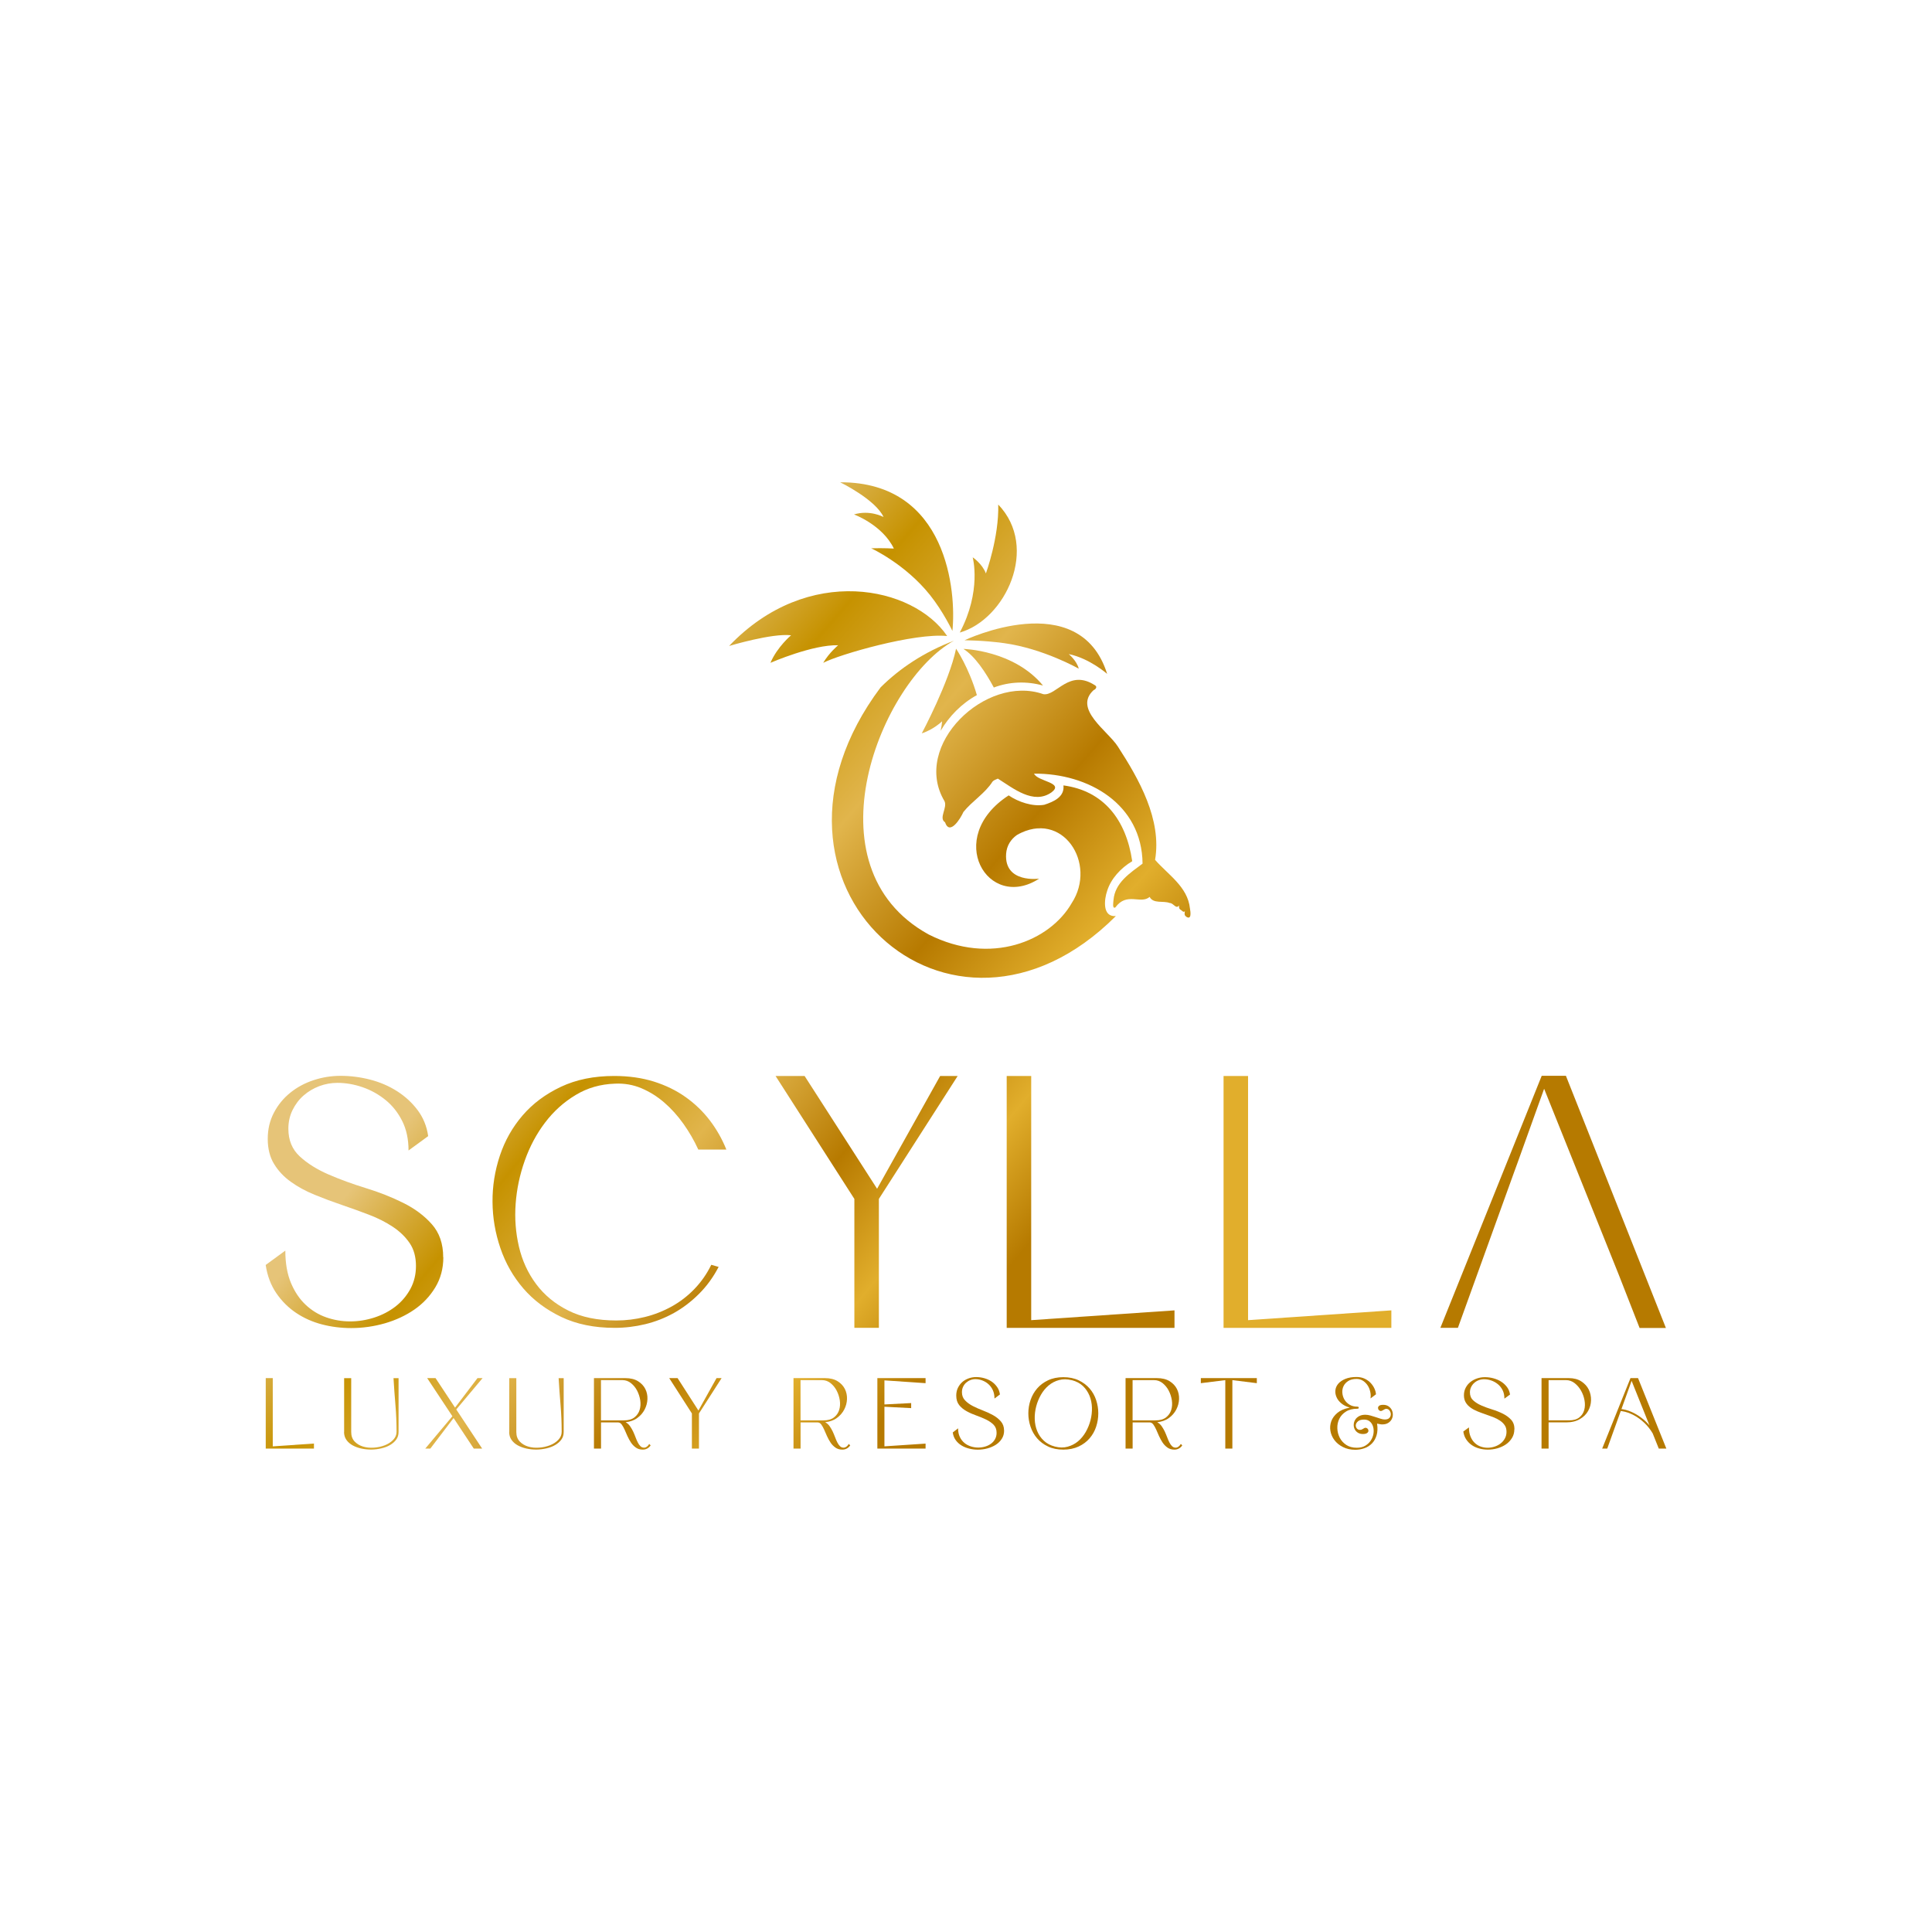 <?xml version="1.0" encoding="UTF-8"?><svg id="a" xmlns="http://www.w3.org/2000/svg" xmlns:xlink="http://www.w3.org/1999/xlink" viewBox="0 0 432 432"><defs><linearGradient id="b" x1="157.29" y1="263.55" x2="253.39" y2="184.19" gradientTransform="translate(0 434) scale(1 -1)" gradientUnits="userSpaceOnUse"><stop offset="0" stop-color="#e6c478"/><stop offset=".2" stop-color="#c69200"/><stop offset=".42" stop-color="#e1b54c"/><stop offset=".64" stop-color="#b77a00"/><stop offset=".83" stop-color="#e1ae2c"/></linearGradient><linearGradient id="c" x1="76.67" y1="165.94" x2="172.77" y2="86.58" gradientTransform="translate(0 434) scale(1 -1)" gradientUnits="userSpaceOnUse"><stop offset="0" stop-color="#e6c478"/><stop offset=".2" stop-color="#c69200"/><stop offset=".42" stop-color="#e1b54c"/><stop offset=".64" stop-color="#b77a00"/><stop offset=".83" stop-color="#e1ae2c"/><stop offset="1" stop-color="#b67a00"/></linearGradient><linearGradient id="d" x1="100.97" y1="195.35" x2="197.07" y2="115.99" gradientTransform="translate(0 434) scale(1 -1)" gradientUnits="userSpaceOnUse"><stop offset="0" stop-color="#e6c478"/><stop offset=".2" stop-color="#c69200"/><stop offset=".42" stop-color="#e1b54c"/><stop offset=".64" stop-color="#b77a00"/><stop offset=".83" stop-color="#e1ae2c"/><stop offset="1" stop-color="#b67a00"/></linearGradient><linearGradient id="e" x1="127.39" y1="227.35" x2="223.49" y2="147.99" gradientTransform="translate(0 434) scale(1 -1)" gradientUnits="userSpaceOnUse"><stop offset="0" stop-color="#e6c478"/><stop offset=".2" stop-color="#c69200"/><stop offset=".42" stop-color="#e1b54c"/><stop offset=".64" stop-color="#b77a00"/><stop offset=".83" stop-color="#e1ae2c"/><stop offset="1" stop-color="#b67a00"/></linearGradient><linearGradient id="f" x1="137.63" y1="239.74" x2="233.73" y2="160.38" gradientTransform="translate(0 434) scale(1 -1)" gradientUnits="userSpaceOnUse"><stop offset="0" stop-color="#e6c478"/><stop offset=".2" stop-color="#c69200"/><stop offset=".42" stop-color="#e1b54c"/><stop offset=".64" stop-color="#b77a00"/><stop offset=".83" stop-color="#e1ae2c"/><stop offset="1" stop-color="#b67a00"/></linearGradient><linearGradient id="g" x1="181.53" y1="292.92" x2="277.64" y2="213.55" gradientTransform="translate(0 434) scale(1 -1)" gradientUnits="userSpaceOnUse"><stop offset="0" stop-color="#e6c478"/><stop offset=".2" stop-color="#c69200"/><stop offset=".42" stop-color="#e1b54c"/><stop offset=".64" stop-color="#b77a00"/><stop offset=".83" stop-color="#e1ae2c"/><stop offset="1" stop-color="#b67a00"/></linearGradient><linearGradient id="h" x1="158.93" y1="307.42" x2="266.81" y2="213.8" gradientTransform="translate(0 434) scale(1 -1)" gradientUnits="userSpaceOnUse"><stop offset="0" stop-color="#e6c478"/><stop offset=".2" stop-color="#c69200"/><stop offset=".42" stop-color="#e1b54c"/><stop offset=".64" stop-color="#b77a00"/><stop offset=".83" stop-color="#e1ae2c"/><stop offset="1" stop-color="#b67a00"/></linearGradient><linearGradient id="i" x1="158.93" y1="307.42" x2="266.81" y2="213.8" gradientTransform="translate(0 434) scale(1 -1)" gradientUnits="userSpaceOnUse"><stop offset="0" stop-color="#e6c478"/><stop offset=".2" stop-color="#c69200"/><stop offset=".42" stop-color="#e1b54c"/><stop offset=".64" stop-color="#b77a00"/><stop offset=".83" stop-color="#e1ae2c"/><stop offset="1" stop-color="#b67a00"/></linearGradient><linearGradient id="j" x1="161.49" y1="310.37" x2="269.37" y2="216.75" gradientTransform="translate(0 434) scale(1 -1)" gradientUnits="userSpaceOnUse"><stop offset="0" stop-color="#e6c478"/><stop offset=".2" stop-color="#c69200"/><stop offset=".42" stop-color="#e1b54c"/><stop offset=".64" stop-color="#b77a00"/><stop offset=".83" stop-color="#e1ae2c"/><stop offset="1" stop-color="#b67a00"/></linearGradient><linearGradient id="k" x1="175.24" y1="326.21" x2="283.12" y2="232.59" gradientTransform="translate(0 434) scale(1 -1)" gradientUnits="userSpaceOnUse"><stop offset="0" stop-color="#e6c478"/><stop offset=".2" stop-color="#c69200"/><stop offset=".42" stop-color="#e1b54c"/><stop offset=".64" stop-color="#b77a00"/><stop offset=".83" stop-color="#e1ae2c"/><stop offset="1" stop-color="#b67a00"/></linearGradient><linearGradient id="l" x1="184.43" y1="336.8" x2="292.31" y2="243.18" gradientTransform="translate(0 434) scale(1 -1)" gradientUnits="userSpaceOnUse"><stop offset="0" stop-color="#e6c478"/><stop offset=".2" stop-color="#c69200"/><stop offset=".42" stop-color="#e1b54c"/><stop offset=".64" stop-color="#b77a00"/><stop offset=".83" stop-color="#e1ae2c"/><stop offset="1" stop-color="#b67a00"/></linearGradient><linearGradient id="m" x1="167.02" y1="316.74" x2="274.9" y2="223.12" gradientTransform="translate(0 434) scale(1 -1)" gradientUnits="userSpaceOnUse"><stop offset="0" stop-color="#e6c478"/><stop offset=".2" stop-color="#c69200"/><stop offset=".42" stop-color="#e1b54c"/><stop offset=".64" stop-color="#b77a00"/><stop offset=".83" stop-color="#e1ae2c"/><stop offset="1" stop-color="#b67a00"/></linearGradient><linearGradient id="n" x1="179.91" y1="331.6" x2="287.79" y2="237.98" gradientTransform="translate(0 434) scale(1 -1)" gradientUnits="userSpaceOnUse"><stop offset="0" stop-color="#e6c478"/><stop offset=".2" stop-color="#c69200"/><stop offset=".42" stop-color="#e1b54c"/><stop offset=".64" stop-color="#b77a00"/><stop offset=".83" stop-color="#e1ae2c"/><stop offset="1" stop-color="#b67a00"/></linearGradient><linearGradient id="o" x1="163.07" y1="312.19" x2="270.95" y2="218.57" gradientTransform="translate(0 434) scale(1 -1)" gradientUnits="userSpaceOnUse"><stop offset="0" stop-color="#e6c478"/><stop offset=".2" stop-color="#c69200"/><stop offset=".42" stop-color="#e1b54c"/><stop offset=".64" stop-color="#b77a00"/><stop offset=".83" stop-color="#e1ae2c"/><stop offset="1" stop-color="#b67a00"/></linearGradient><linearGradient id="p" x1="167.75" y1="317.58" x2="275.63" y2="223.96" gradientTransform="translate(0 434) scale(1 -1)" gradientUnits="userSpaceOnUse"><stop offset="0" stop-color="#e6c478"/><stop offset=".2" stop-color="#c69200"/><stop offset=".42" stop-color="#e1b54c"/><stop offset=".64" stop-color="#b77a00"/><stop offset=".83" stop-color="#e1ae2c"/><stop offset="1" stop-color="#b67a00"/></linearGradient><linearGradient id="q" x1="180.95" y1="332.79" x2="288.83" y2="239.17" gradientTransform="translate(0 434) scale(1 -1)" gradientUnits="userSpaceOnUse"><stop offset="0" stop-color="#e6c478"/><stop offset=".2" stop-color="#c69200"/><stop offset=".42" stop-color="#e1b54c"/><stop offset=".64" stop-color="#b77a00"/><stop offset=".83" stop-color="#e1ae2c"/><stop offset="1" stop-color="#b67a00"/></linearGradient><linearGradient id="r" x1="154.11" y1="301.87" x2="261.99" y2="208.25" gradientTransform="translate(0 434) scale(1 -1)" gradientUnits="userSpaceOnUse"><stop offset="0" stop-color="#e6c478"/><stop offset=".2" stop-color="#c69200"/><stop offset=".42" stop-color="#e1b54c"/><stop offset=".64" stop-color="#b77a00"/><stop offset=".83" stop-color="#e1ae2c"/><stop offset="1" stop-color="#b67a00"/></linearGradient><linearGradient id="s" x1="46.45" y1="129.34" x2="142.56" y2="49.98" gradientTransform="translate(0 434) scale(1 -1)" gradientUnits="userSpaceOnUse"><stop offset="0" stop-color="#e6c478"/><stop offset=".2" stop-color="#c69200"/><stop offset=".42" stop-color="#e1b54c"/><stop offset=".64" stop-color="#b77a00"/><stop offset=".83" stop-color="#e1ae2c"/><stop offset="1" stop-color="#b67a00"/></linearGradient><linearGradient id="t" x1="56.24" y1="141.19" x2="152.34" y2="61.83" gradientTransform="translate(0 434) scale(1 -1)" gradientUnits="userSpaceOnUse"><stop offset="0" stop-color="#e6c478"/><stop offset=".2" stop-color="#c69200"/><stop offset=".42" stop-color="#e1b54c"/><stop offset=".64" stop-color="#b77a00"/><stop offset=".83" stop-color="#e1ae2c"/><stop offset="1" stop-color="#b67a00"/></linearGradient><linearGradient id="u" x1="63.19" y1="149.61" x2="159.29" y2="70.25" gradientTransform="translate(0 434) scale(1 -1)" gradientUnits="userSpaceOnUse"><stop offset="0" stop-color="#e6c478"/><stop offset=".2" stop-color="#c69200"/><stop offset=".42" stop-color="#e1b54c"/><stop offset=".64" stop-color="#b77a00"/><stop offset=".83" stop-color="#e1ae2c"/><stop offset="1" stop-color="#b67a00"/></linearGradient><linearGradient id="v" x1="71.21" y1="159.32" x2="167.31" y2="79.95" gradientTransform="translate(0 434) scale(1 -1)" gradientUnits="userSpaceOnUse"><stop offset="0" stop-color="#e6c478"/><stop offset=".2" stop-color="#c69200"/><stop offset=".42" stop-color="#e1b54c"/><stop offset=".64" stop-color="#b77a00"/><stop offset=".83" stop-color="#e1ae2c"/><stop offset="1" stop-color="#b67a00"/></linearGradient><linearGradient id="w" x1="77.73" y1="167.21" x2="173.83" y2="87.85" gradientTransform="translate(0 434) scale(1 -1)" gradientUnits="userSpaceOnUse"><stop offset="0" stop-color="#e6c478"/><stop offset=".2" stop-color="#c69200"/><stop offset=".42" stop-color="#e1b54c"/><stop offset=".64" stop-color="#b77a00"/><stop offset=".83" stop-color="#e1ae2c"/><stop offset="1" stop-color="#b67a00"/></linearGradient><linearGradient id="x" x1="86.11" y1="177.36" x2="182.21" y2="98" gradientTransform="translate(0 434) scale(1 -1)" gradientUnits="userSpaceOnUse"><stop offset="0" stop-color="#e6c478"/><stop offset=".2" stop-color="#c69200"/><stop offset=".42" stop-color="#e1b54c"/><stop offset=".64" stop-color="#b77a00"/><stop offset=".83" stop-color="#e1ae2c"/><stop offset="1" stop-color="#b67a00"/></linearGradient><linearGradient id="y" x1="95.82" y1="189.12" x2="191.92" y2="109.76" gradientTransform="translate(0 434) scale(1 -1)" gradientUnits="userSpaceOnUse"><stop offset="0" stop-color="#e6c478"/><stop offset=".2" stop-color="#c69200"/><stop offset=".42" stop-color="#e1b54c"/><stop offset=".64" stop-color="#b77a00"/><stop offset=".83" stop-color="#e1ae2c"/><stop offset="1" stop-color="#b67a00"/></linearGradient><linearGradient id="z" x1="103.76" y1="198.74" x2="199.86" y2="119.38" gradientTransform="translate(0 434) scale(1 -1)" gradientUnits="userSpaceOnUse"><stop offset="0" stop-color="#e6c478"/><stop offset=".2" stop-color="#c69200"/><stop offset=".42" stop-color="#e1b54c"/><stop offset=".64" stop-color="#b77a00"/><stop offset=".83" stop-color="#e1ae2c"/><stop offset="1" stop-color="#b67a00"/></linearGradient><linearGradient id="aa" x1="110.54" y1="206.95" x2="206.64" y2="127.59" gradientTransform="translate(0 434) scale(1 -1)" gradientUnits="userSpaceOnUse"><stop offset="0" stop-color="#e6c478"/><stop offset=".2" stop-color="#c69200"/><stop offset=".42" stop-color="#e1b54c"/><stop offset=".64" stop-color="#b77a00"/><stop offset=".83" stop-color="#e1ae2c"/><stop offset="1" stop-color="#b67a00"/></linearGradient><linearGradient id="ab" x1="118.44" y1="216.5" x2="214.54" y2="137.14" gradientTransform="translate(0 434) scale(1 -1)" gradientUnits="userSpaceOnUse"><stop offset="0" stop-color="#e6c478"/><stop offset=".2" stop-color="#c69200"/><stop offset=".42" stop-color="#e1b54c"/><stop offset=".64" stop-color="#b77a00"/><stop offset=".83" stop-color="#e1ae2c"/><stop offset="1" stop-color="#b67a00"/></linearGradient><linearGradient id="ac" x1="125.92" y1="225.57" x2="222.02" y2="146.21" gradientTransform="translate(0 434) scale(1 -1)" gradientUnits="userSpaceOnUse"><stop offset="0" stop-color="#e6c478"/><stop offset=".2" stop-color="#c69200"/><stop offset=".42" stop-color="#e1b54c"/><stop offset=".64" stop-color="#b77a00"/><stop offset=".83" stop-color="#e1ae2c"/><stop offset="1" stop-color="#b67a00"/></linearGradient><linearGradient id="ad" x1="134.55" y1="236.02" x2="230.65" y2="156.66" gradientTransform="translate(0 434) scale(1 -1)" gradientUnits="userSpaceOnUse"><stop offset="0" stop-color="#e6c478"/><stop offset=".2" stop-color="#c69200"/><stop offset=".42" stop-color="#e1b54c"/><stop offset=".64" stop-color="#b77a00"/><stop offset=".83" stop-color="#e1ae2c"/><stop offset="1" stop-color="#b67a00"/></linearGradient><linearGradient id="ae" x1="144.83" y1="248.46" x2="240.93" y2="169.1" gradientTransform="translate(0 434) scale(1 -1)" gradientUnits="userSpaceOnUse"><stop offset="0" stop-color="#e6c478"/><stop offset=".2" stop-color="#c69200"/><stop offset=".42" stop-color="#e1b54c"/><stop offset=".64" stop-color="#b77a00"/><stop offset=".83" stop-color="#e1ae2c"/><stop offset="1" stop-color="#b67a00"/></linearGradient><linearGradient id="af" x1="156.8" y1="262.97" x2="252.9" y2="183.61" gradientTransform="translate(0 434) scale(1 -1)" gradientUnits="userSpaceOnUse"><stop offset="0" stop-color="#e6c478"/><stop offset=".2" stop-color="#c69200"/><stop offset=".42" stop-color="#e1b54c"/><stop offset=".64" stop-color="#b77a00"/><stop offset=".83" stop-color="#e1ae2c"/><stop offset="1" stop-color="#b67a00"/></linearGradient><linearGradient id="ag" x1="163.43" y1="270.99" x2="259.53" y2="191.63" gradientTransform="translate(0 434) scale(1 -1)" gradientUnits="userSpaceOnUse"><stop offset="0" stop-color="#e6c478"/><stop offset=".2" stop-color="#c69200"/><stop offset=".42" stop-color="#e1b54c"/><stop offset=".64" stop-color="#b77a00"/><stop offset=".83" stop-color="#e1ae2c"/><stop offset="1" stop-color="#b67a00"/></linearGradient><linearGradient id="ah" x1="168.91" y1="277.64" x2="265.01" y2="198.28" gradientTransform="translate(0 434) scale(1 -1)" gradientUnits="userSpaceOnUse"><stop offset="0" stop-color="#e6c478"/><stop offset=".2" stop-color="#c69200"/><stop offset=".42" stop-color="#e1b54c"/><stop offset=".64" stop-color="#b77a00"/><stop offset=".83" stop-color="#e1ae2c"/><stop offset="1" stop-color="#b67a00"/></linearGradient></defs><path d="M279.07,240.59v54.6l32.04-2.19v3.92h-37.52v-56.32h5.48,0Z" fill="url(#b)"/><path d="M99.13,281.13c0,2.51-.6,4.75-1.8,6.74-1.2,1.98-2.77,3.64-4.7,4.97s-4.13,2.35-6.58,3.06c-2.46.7-4.96,1.06-7.52,1.06-2.25,0-4.43-.27-6.54-.82-2.11-.55-4.05-1.41-5.8-2.59s-3.22-2.65-4.43-4.43c-1.2-1.77-1.99-3.86-2.35-6.27l4.39-3.21c0,2.82.42,5.22,1.25,7.21s1.93,3.62,3.29,4.9,2.9,2.22,4.62,2.82,3.5.9,5.33.9,3.63-.29,5.4-.86c1.77-.57,3.35-1.4,4.74-2.47,1.38-1.07,2.49-2.38,3.33-3.92.83-1.54,1.25-3.25,1.25-5.13,0-2.04-.47-3.75-1.41-5.13s-2.19-2.6-3.76-3.64-3.34-1.94-5.33-2.7c-1.99-.76-4.01-1.49-6.07-2.19s-4.09-1.46-6.07-2.27c-1.99-.81-3.76-1.77-5.33-2.9-1.57-1.12-2.82-2.45-3.76-4-.94-1.54-1.41-3.41-1.41-5.6s.46-4.09,1.37-5.84,2.13-3.24,3.64-4.46c1.51-1.23,3.25-2.17,5.21-2.82,1.96-.65,3.98-.98,6.07-.98,2.24,0,4.46.29,6.66.86,2.19.57,4.19,1.44,5.99,2.59,1.8,1.15,3.33,2.56,4.58,4.23s2.04,3.6,2.35,5.8l-4.39,3.21c0-2.51-.47-4.7-1.41-6.58s-2.18-3.45-3.72-4.7-3.25-2.21-5.13-2.86-3.76-.98-5.64-.98c-1.41,0-2.77.25-4.07.74-1.31.5-2.47,1.19-3.49,2.08s-1.84,1.97-2.47,3.25c-.63,1.28-.94,2.68-.94,4.19,0,2.56.85,4.62,2.55,6.19,1.7,1.57,3.84,2.91,6.42,4.03,2.59,1.12,5.37,2.14,8.34,3.05,2.98.91,5.76,2.01,8.34,3.29,2.59,1.28,4.73,2.87,6.42,4.78,1.7,1.91,2.55,4.37,2.55,7.4h.03Z" fill="url(#c)"/><path d="M160.69,283.28c-1.2,2.3-2.66,4.31-4.39,6.03-1.72,1.72-3.59,3.15-5.6,4.27-2.01,1.12-4.15,1.96-6.42,2.51-2.27.55-4.56.82-6.85.82-4.54,0-8.51-.81-11.91-2.43-3.39-1.62-6.23-3.75-8.5-6.38-2.27-2.64-3.98-5.64-5.13-9.01-1.15-3.37-1.74-6.81-1.76-10.34-.03-3.52.52-6.97,1.64-10.34s2.82-6.37,5.09-9.01,5.12-4.76,8.54-6.38c3.42-1.62,7.4-2.43,11.95-2.43,3.24,0,6.19.42,8.85,1.25,2.66.84,5.04,2,7.13,3.49,2.09,1.49,3.89,3.23,5.4,5.21,1.51,1.99,2.74,4.15,3.68,6.5h-6.27c-.94-2.04-2.05-3.96-3.33-5.76-1.28-1.8-2.7-3.38-4.27-4.74s-3.28-2.43-5.13-3.21c-1.85-.78-3.83-1.12-5.91-1.02-3.24.11-6.18.95-8.81,2.55-2.64,1.59-4.91,3.64-6.81,6.15-1.91,2.51-3.42,5.34-4.54,8.5-1.12,3.16-1.8,6.38-2.04,9.67s.01,6.49.74,9.6c.73,3.11,2.01,5.89,3.84,8.34,1.83,2.46,4.22,4.43,7.17,5.91,2.95,1.49,6.54,2.23,10.77,2.23,2.14,0,4.27-.26,6.38-.78s4.11-1.31,5.99-2.35,3.58-2.35,5.09-3.92,2.77-3.37,3.76-5.4l1.64.47h.01Z" fill="url(#d)"/><path d="M179.91,240.59l16.21,25.22,14.1-25.22h3.92l-17.62,27.49v28.83h-5.48v-28.83l-17.62-27.49h6.5-.01Z" fill="url(#e)"/><path d="M230.58,240.59v54.6l32.04-2.19v3.92h-37.52v-56.32h5.48Z" fill="url(#f)"/><polygon points="366.56 296.79 366.62 296.94 372.5 296.94 350.14 240.55 344.73 240.55 337.41 258.78 336.63 260.72 322.07 296.91 325.99 296.91 338.52 262.21 339.25 260.21 345.27 243.45 361.95 285.01 366.56 296.79" fill="url(#g)"/><path d="M228.34,186.14c-.33.16-.64.35-.93.55.29-.2.6-.39.93-.55Z" fill="url(#h)"/><path d="M228.34,186.14c-.33.16-.64.35-.93.55.29-.2.6-.39.93-.55Z" fill="url(#i)"/><path d="M233.5,185.33c-.63-.07-1.27-.1-1.89-.05.62-.05,1.25-.03,1.89.05Z" fill="url(#j)"/><path d="M215.42,145.1s11.25.26,17.8,8.19c-3.59-1-7.42-.91-11,.44-1.83-3.41-4.23-7.01-6.79-8.63h-.01Z" fill="url(#k)"/><path d="M214.61,141.43c4.94-9.3,2.89-16.81,2.89-16.81,0,0,2.12,1.41,2.95,3.6,0,0,2.95-8.08,2.76-15.4,9.22,9.59,1.62,25.71-8.6,28.62h0Z" fill="url(#l)"/><path d="M206.11,163.98s6.11-11.42,7.67-18.93c0,0,2.89,4.26,4.65,10.38-3.4,1.86-6.2,4.72-8.1,7.98.16-.78.28-1.5.33-2.13,0,0-1.92,1.86-4.55,2.7h0Z" fill="url(#m)"/><path d="M187.87,107.84c24.07-.07,25.99,24.7,25.09,33.24,0,0-2.05-4.33-5-8.02-5.58-7-13.16-10.46-13.16-10.46,2.74-.09,5.07.06,5.07.06-2.57-5.32-8.92-7.63-8.92-7.63,3.51-1.06,6.47.5,6.61.57-1.8-3.91-9.69-7.76-9.69-7.76Z" fill="url(#n)"/><path d="M187.41,144.28c-5.65-.17-14.86,3.81-15.14,3.93,1.54-3.59,4.62-6.16,4.62-6.16-4.22-.5-13.59,2.31-13.86,2.39,17.62-18.48,41.24-13.35,48.76-2.22-7.24-.76-24.11,4.11-27.72,5.99,1.35-2.28,3.34-3.93,3.34-3.93h0Z" fill="url(#o)"/><path d="M265.2,204.92c-.45-.26-.31-.77-.26-1.2-.27.43-.63-.11-.91-.27-.4-.19-.44-.59-.38-.99-.72.93-1.21-.55-2.12-.55-1.43-.56-3.63.24-4.47-1.36-2,1.73-5.09-1.18-7.66,2.35-.76.42-.44-1.23-.42-1.64.32-3.9,3.71-6.05,6.5-8.15-.13-13.3-12.09-20.22-24.26-20.12.75,1.77,6.86,1.96,3.89,4.19-4.04,2.84-8.58-.95-11.99-3.08-.4.21-.88.31-1.18.66-1.69,2.66-4.55,4.35-6.52,6.8-.6,1.39-3.06,5.41-4.11,2.3-1.48-.93.59-3.24-.12-4.72-7.43-12.46,9.25-28.45,22.1-23.92,2.94.48,5.78-5.82,11.63-1.93.47.32.04.88-.37,1.01-4.64,4.23,3.18,9.14,5.4,12.62,4.76,7.34,9.85,16.33,8.33,25.35,2.9,3.32,7.28,6,7.79,10.84.14.77.43,2.75-.89,1.83l.02-.02Z" fill="url(#p)"/><path d="M215.67,143.17s25.68-12.26,31.89,7.51c0,0-3.91-3.46-8.59-4.43,0,0,1.8,1.47,2.24,3.27,0,0-7.89-4.49-16.68-5.71-4.74-.65-8.86-.64-8.86-.64Z" fill="url(#q)"/><path d="M249.48,204.86c-36.86,36.9-85.48-7.21-52.57-51.17,4.32-4.29,9.75-7.89,16.4-10.43-16.29,8.98-33.24,50.48-5.68,65.68,13.98,7.07,27.17,1.42,32-6.99,5.79-8.88-2.07-21-12.22-15.26.29-.19.6-.38.93-.55-.33.16-.64.34-.93.55h0c-1.37.96-2.32,2.39-2.44,4.24-.44,6.64,7.39,5.54,7.39,5.54-11.45,7.43-21.36-9.17-6.82-18.62,2.17,1.49,5.4,2.56,7.96,2.1,2.09-.67,4.58-1.76,4.29-4.33,8.96,1.21,14.01,7.63,15.38,16.95-2.57,1.53-4.75,3.91-5.6,6.61-.66,1.9-1.15,5.88,1.92,5.66v.02Z" fill="url(#r)"/><path d="M60.99,308.15v15.26l9.21-.63v1.13h-10.78v-15.76h1.58-.01Z" fill="url(#s)"/><path d="M76.95,320.2v-12.04h1.58v12.04c0,.87.25,1.57.75,2.11.5.53,1.13.91,1.88,1.14s1.56.31,2.44.25c.88-.06,1.69-.24,2.44-.53s1.38-.7,1.88-1.22.75-1.12.75-1.79c0-2.01-.08-4.01-.25-6s-.31-3.99-.43-6h1.13v12.04c0,.65-.17,1.21-.52,1.69-.34.48-.81.88-1.38,1.22s-1.23.58-1.96.75c-.73.17-1.47.26-2.23.27-.76,0-1.5-.07-2.23-.23s-1.38-.4-1.96-.72-1.04-.73-1.39-1.23c-.34-.49-.52-1.08-.52-1.76h.02Z" fill="url(#t)"/><path d="M101.53,316.93l-5.31,6.98h-1.13l6.08-7.25s.36.27.36.27ZM97.39,308.15l10.42,15.76h-1.87l-10.42-15.76h1.87ZM101.46,315.13l5.31-6.98h1.13l-6.08,7.25s-.36-.27-.36-.27Z" fill="url(#u)"/><path d="M113.87,320.2v-12.04h1.58v12.04c0,.87.25,1.57.75,2.11.5.53,1.13.91,1.88,1.14s1.56.31,2.44.25c.88-.06,1.69-.24,2.44-.53s1.38-.7,1.88-1.22.75-1.12.75-1.79c0-2.01-.08-4.01-.25-6s-.31-3.99-.43-6h1.13v12.04c0,.65-.17,1.21-.52,1.69-.34.48-.81.88-1.38,1.22s-1.23.58-1.96.75c-.73.17-1.47.26-2.23.27-.76,0-1.5-.07-2.23-.23s-1.38-.4-1.96-.72-1.04-.73-1.39-1.23c-.34-.49-.52-1.08-.52-1.76h.02Z" fill="url(#v)"/><path d="M132.8,308.15h7.02c1.16,0,2.1.23,2.84.69.74.46,1.28,1.04,1.63,1.73.35.7.51,1.46.48,2.27-.03.82-.24,1.59-.62,2.33-.38.74-.93,1.37-1.64,1.89-.71.53-1.59.84-2.62.95.41.22.74.53,1,.9.26.38.49.77.69,1.19.19.42.37.84.53,1.27s.32.81.5,1.16c.17.34.37.63.59.84s.48.33.8.33c.45,0,.84-.28,1.17-.83l.32.32c-.21.32-.47.55-.77.71s-.62.24-.97.24c-.62,0-1.14-.15-1.56-.45s-.8-.67-1.1-1.13-.57-.94-.8-1.46c-.23-.53-.44-1.01-.64-1.46-.2-.45-.42-.82-.64-1.13-.23-.3-.49-.45-.79-.45h-3.83v5.85h-1.58v-15.76h-.01ZM139.49,317.6c1.01,0,1.79-.22,2.36-.66s.96-1,1.17-1.67c.21-.67.25-1.39.14-2.17-.12-.78-.36-1.5-.71-2.17s-.81-1.22-1.37-1.67c-.56-.44-1.19-.66-1.88-.66h-4.82v9.01h5.11Z" fill="url(#w)"/><path d="M151.51,308.15l4.66,7.25,4.05-7.25h1.13l-5.06,7.9v7.86h-1.58v-7.86l-5.07-7.9h1.87Z" fill="url(#x)"/><path d="M177.42,308.15h7.02c1.16,0,2.1.23,2.84.69.74.46,1.28,1.04,1.63,1.73.35.7.51,1.46.48,2.27-.03.82-.24,1.59-.62,2.33-.38.74-.93,1.37-1.64,1.89-.71.53-1.59.84-2.62.95.41.22.74.53,1,.9.26.38.49.77.69,1.19.19.42.37.84.53,1.27s.32.81.5,1.16c.17.34.37.63.59.84s.48.33.8.33c.45,0,.84-.28,1.17-.83l.32.32c-.21.32-.47.55-.77.71s-.62.24-.97.24c-.62,0-1.14-.15-1.56-.45s-.8-.67-1.1-1.13-.57-.94-.8-1.46c-.23-.53-.44-1.01-.64-1.46-.2-.45-.42-.82-.64-1.13-.23-.3-.49-.45-.79-.45h-3.83v5.85h-1.58v-15.76h-.01ZM184.11,317.6c1.01,0,1.79-.22,2.36-.66s.96-1,1.17-1.67c.21-.67.25-1.39.14-2.17-.12-.78-.36-1.5-.71-2.17s-.81-1.22-1.37-1.67c-.56-.44-1.19-.66-1.88-.66h-4.82v9.01h5.11Z" fill="url(#y)"/><path d="M196.18,323.91v-15.76h1.58v15.76h-1.58ZM206.96,309.28l-10.02-.68v-.45h10.02v1.13ZM206.96,323.91h-10.02v-.45l10.02-.67v1.13h0ZM197.17,314.07l6.57-.34v1.13l-6.57-.34v-.45Z" fill="url(#z)"/><path d="M224.52,319.88c0,.69-.17,1.3-.51,1.83s-.78.98-1.34,1.34-1.19.63-1.89.82c-.71.19-1.42.28-2.14.28-.66,0-1.31-.08-1.94-.24s-1.2-.39-1.72-.71c-.52-.32-.95-.72-1.29-1.2-.35-.49-.56-1.05-.65-1.7l1.19-.92c0,.74.13,1.38.39,1.92.26.55.6.99,1.02,1.34s.9.6,1.44.78c.54.17,1.09.26,1.64.26s1.03-.07,1.52-.21c.49-.14.93-.35,1.32-.63s.7-.62.93-1.04c.23-.41.35-.88.35-1.41,0-.75-.22-1.35-.66-1.8-.44-.45-1-.84-1.68-1.17-.68-.33-1.4-.63-2.17-.9s-1.5-.59-2.17-.96c-.68-.37-1.24-.82-1.68-1.37-.44-.55-.66-1.26-.66-2.13,0-.65.12-1.22.37-1.73s.58-.95.99-1.31.89-.63,1.43-.82,1.1-.28,1.67-.28c.6,0,1.2.08,1.8.25s1.14.41,1.63.74.9.74,1.24,1.22c.34.48.55,1.04.64,1.67l-1.22.92c0-.72-.13-1.35-.38-1.89s-.59-.99-1-1.35c-.41-.36-.87-.63-1.38-.82-.51-.19-1.02-.28-1.53-.28-.38,0-.74.07-1.1.21-.36.14-.68.34-.97.6-.28.25-.51.56-.67.92-.17.36-.25.76-.25,1.19,0,.74.23,1.35.7,1.83.46.49,1.05.91,1.74,1.27.7.36,1.46.69,2.27,1s1.58.66,2.27,1.05c.7.39,1.28.86,1.74,1.4s.7,1.22.7,2.03h0Z" fill="url(#aa)"/><path d="M237.76,324.14c-1.31,0-2.45-.23-3.42-.7-.98-.46-1.79-1.08-2.44-1.83s-1.14-1.62-1.47-2.6-.49-1.97-.49-2.98.16-2,.49-2.97.82-1.83,1.47-2.59,1.47-1.37,2.44-1.83,2.12-.7,3.42-.7,2.45.23,3.43.7,1.8,1.08,2.45,1.83,1.14,1.62,1.46,2.59.48,1.96.48,2.97-.16,2.01-.48,2.98c-.32.98-.81,1.84-1.46,2.6s-1.47,1.37-2.45,1.83-2.13.7-3.43.7ZM239.63,308.61c-1.01-.25-1.94-.27-2.81-.03-.87.23-1.65.63-2.33,1.2-.68.57-1.26,1.27-1.73,2.09s-.83,1.7-1.07,2.63-.35,1.87-.32,2.82.21,1.84.55,2.67c.34.83.83,1.55,1.49,2.16.65.61,1.48,1.05,2.49,1.31,1.02.26,1.96.27,2.82.03s1.64-.63,2.32-1.2c.68-.57,1.26-1.27,1.73-2.09s.83-1.7,1.07-2.63.35-1.87.32-2.83c-.03-.95-.21-1.84-.55-2.67-.34-.82-.83-1.55-1.47-2.16-.65-.61-1.48-1.05-2.5-1.31h-.01Z" fill="url(#ab)"/><path d="M251.67,308.15h7.02c1.16,0,2.1.23,2.84.69s1.28,1.04,1.63,1.73c.35.7.51,1.46.48,2.27-.03.82-.24,1.59-.62,2.33s-.93,1.37-1.64,1.89c-.71.53-1.59.84-2.62.95.41.22.74.53,1,.9.26.38.49.77.69,1.19.19.42.37.84.53,1.27s.32.81.5,1.16c.17.34.37.63.59.84s.48.33.8.33c.45,0,.84-.28,1.17-.83l.32.32c-.21.32-.47.55-.77.71s-.62.24-.97.24c-.62,0-1.14-.15-1.56-.45s-.8-.67-1.1-1.13-.57-.94-.8-1.46c-.23-.53-.44-1.01-.64-1.46-.2-.45-.42-.82-.64-1.13-.23-.3-.49-.45-.79-.45h-3.83v5.85h-1.58v-15.76h0ZM258.36,317.6c1.01,0,1.79-.22,2.36-.66.57-.44.96-1,1.17-1.67.21-.67.25-1.39.14-2.17-.12-.78-.36-1.5-.71-2.17s-.81-1.22-1.37-1.67c-.56-.44-1.19-.66-1.88-.66h-4.82v9.01h5.11Z" fill="url(#ac)"/><path d="M268.51,309.28v-1.13h12.52v1.13l-5.47-.68v15.31h-1.58v-15.31l-5.47.68Z" fill="url(#ad)"/><path d="M301.78,314.73c-.75-.21-1.37-.53-1.87-.95s-.85-.88-1.07-1.4c-.22-.51-.3-1.03-.24-1.55s.28-1.01.65-1.44.9-.79,1.58-1.07,1.51-.42,2.5-.42c.69,0,1.3.13,1.83.38.53.26.98.58,1.34.97s.64.81.84,1.26c.2.45.31.87.33,1.26l-1.22.92c.07-.48.06-.97-.06-1.49-.11-.51-.3-.98-.57-1.4s-.62-.77-1.04-1.05-.9-.42-1.44-.42c-.77,0-1.39.15-1.87.46-.48.31-.83.69-1.05,1.15s-.31.95-.27,1.49c.04.53.19,1.03.45,1.49s.64.84,1.13,1.15,1.08.46,1.77.46c.21,0,.32.08.32.23s-.1.23-.29.23c-1.03,0-1.89.21-2.57.64s-1.17.97-1.49,1.62c-.32.65-.46,1.35-.44,2.1s.2,1.45.53,2.11c.33.65.82,1.19,1.46,1.62.64.43,1.43.64,2.36.64.75,0,1.38-.15,1.9-.46s.93-.7,1.24-1.17.5-.98.59-1.52c.08-.54.06-1.05-.07-1.52s-.36-.86-.7-1.17-.78-.46-1.34-.46c-.59,0-1.02.12-1.32.36-.29.24-.46.5-.51.79-.05.29.02.55.19.79.17.24.42.36.73.36.17,0,.32-.03.46-.1.14-.07.28-.15.42-.24.15-.11.3-.15.44-.12.14.02.26.08.36.17.1.09.17.21.2.35.04.14.02.28-.05.4-.07.13-.19.24-.37.33s-.44.14-.77.14c-.48,0-.88-.11-1.19-.32-.32-.21-.55-.48-.7-.8-.15-.32-.21-.67-.19-1.03.02-.37.13-.71.33-1.04s.48-.59.86-.8.84-.32,1.4-.32c.36,0,.74.06,1.14.17s.79.23,1.17.36c.38.13.75.25,1.1.36s.66.17.93.17c.49,0,.85-.12,1.06-.37s.31-.52.3-.82c0-.3-.11-.57-.29-.82-.19-.25-.43-.37-.73-.37-.12,0-.23.03-.33.08l-.29.16c-.1.05-.2.11-.29.16s-.2.08-.3.08c-.17,0-.31-.07-.44-.21-.13-.14-.19-.3-.19-.48s.09-.34.26-.48.48-.21.91-.21c.46,0,.86.11,1.18.33s.56.49.72.81.24.67.24,1.05-.09.72-.26,1.05c-.17.32-.43.59-.78.81s-.79.33-1.33.33c-.17,0-.35-.02-.54-.06s-.4-.08-.61-.12c.15,1.01.11,1.88-.11,2.61-.22.74-.57,1.34-1.03,1.82-.47.48-1.02.84-1.68,1.07-.65.23-1.33.35-2.04.35-1.05,0-1.97-.2-2.77-.61-.8-.4-1.43-.92-1.9-1.54s-.77-1.31-.9-2.06-.06-1.47.19-2.17.72-1.32,1.38-1.88c.67-.55,1.56-.94,2.69-1.15l.03-.03Z" fill="url(#ae)"/><path d="M338.61,319.59c0,.72-.17,1.37-.52,1.94-.35.57-.8,1.05-1.35,1.43-.55.38-1.19.67-1.89.88-.71.2-1.43.3-2.16.3-.65,0-1.27-.08-1.88-.24-.61-.16-1.16-.4-1.67-.74-.5-.34-.93-.76-1.27-1.27-.35-.51-.57-1.11-.67-1.8l1.26-.92c0,.81.12,1.5.36,2.07s.55,1.04.95,1.41.83.64,1.33.81c.5.17,1.01.26,1.53.26s1.04-.08,1.55-.25c.51-.16.96-.4,1.36-.71s.72-.68.96-1.13c.24-.44.36-.93.36-1.47,0-.59-.13-1.08-.4-1.47-.27-.4-.63-.75-1.08-1.05-.45-.3-.96-.56-1.53-.78s-1.15-.43-1.74-.63-1.18-.42-1.75-.65c-.57-.23-1.08-.51-1.53-.83-.45-.32-.81-.7-1.08-1.15s-.41-.98-.41-1.61.13-1.17.39-1.68.61-.93,1.05-1.28.93-.62,1.5-.81c.56-.19,1.14-.28,1.74-.28.65,0,1.28.08,1.91.25s1.2.41,1.72.74.96.74,1.32,1.22.59,1.04.68,1.67l-1.26.92c0-.72-.13-1.35-.4-1.89s-.63-.99-1.07-1.35-.93-.63-1.47-.82-1.08-.28-1.62-.28c-.41,0-.8.07-1.17.21-.38.14-.71.34-1,.6-.29.25-.53.57-.71.93-.18.37-.27.77-.27,1.2,0,.74.24,1.33.73,1.78.49.45,1.1.84,1.85,1.16.74.32,1.54.62,2.4.88s1.65.58,2.4.95c.74.37,1.36.83,1.85,1.37s.73,1.26.73,2.13l-.03-.02Z" fill="url(#af)"/><path d="M344.69,323.91v-15.76h1.58v15.76h-1.58ZM350.16,308.6h-4.93v-.45h5.56c1.11,0,2.04.24,2.79.73s1.31,1.1,1.67,1.83c.36.74.53,1.53.51,2.39-.02.86-.24,1.65-.65,2.39-.41.74-1.03,1.35-1.86,1.83-.83.49-1.85.73-3.08.73h-4.93v-.45h5.56c1.01,0,1.79-.22,2.34-.66.56-.44.92-1,1.1-1.67s.2-1.39.06-2.17-.41-1.5-.79-2.17-.86-1.22-1.44-1.67c-.58-.44-1.21-.66-1.9-.66h-.01Z" fill="url(#ag)"/><path d="M358.25,323.91l6.33-15.76h1.69l6.33,15.76h-1.69l-6.08-15.15-5.45,15.15h-1.13,0ZM370.29,322.36c-.21-.86-.59-1.68-1.15-2.49-.55-.8-1.21-1.53-1.97-2.17s-1.58-1.17-2.48-1.56c-.89-.4-1.78-.62-2.67-.66l.09-.45c.95.06,1.88.3,2.81.73.93.43,1.79.98,2.58,1.64.79.67,1.47,1.42,2.04,2.26s.97,1.7,1.19,2.59l-.45.11h.01Z" fill="url(#ah)"/></svg>